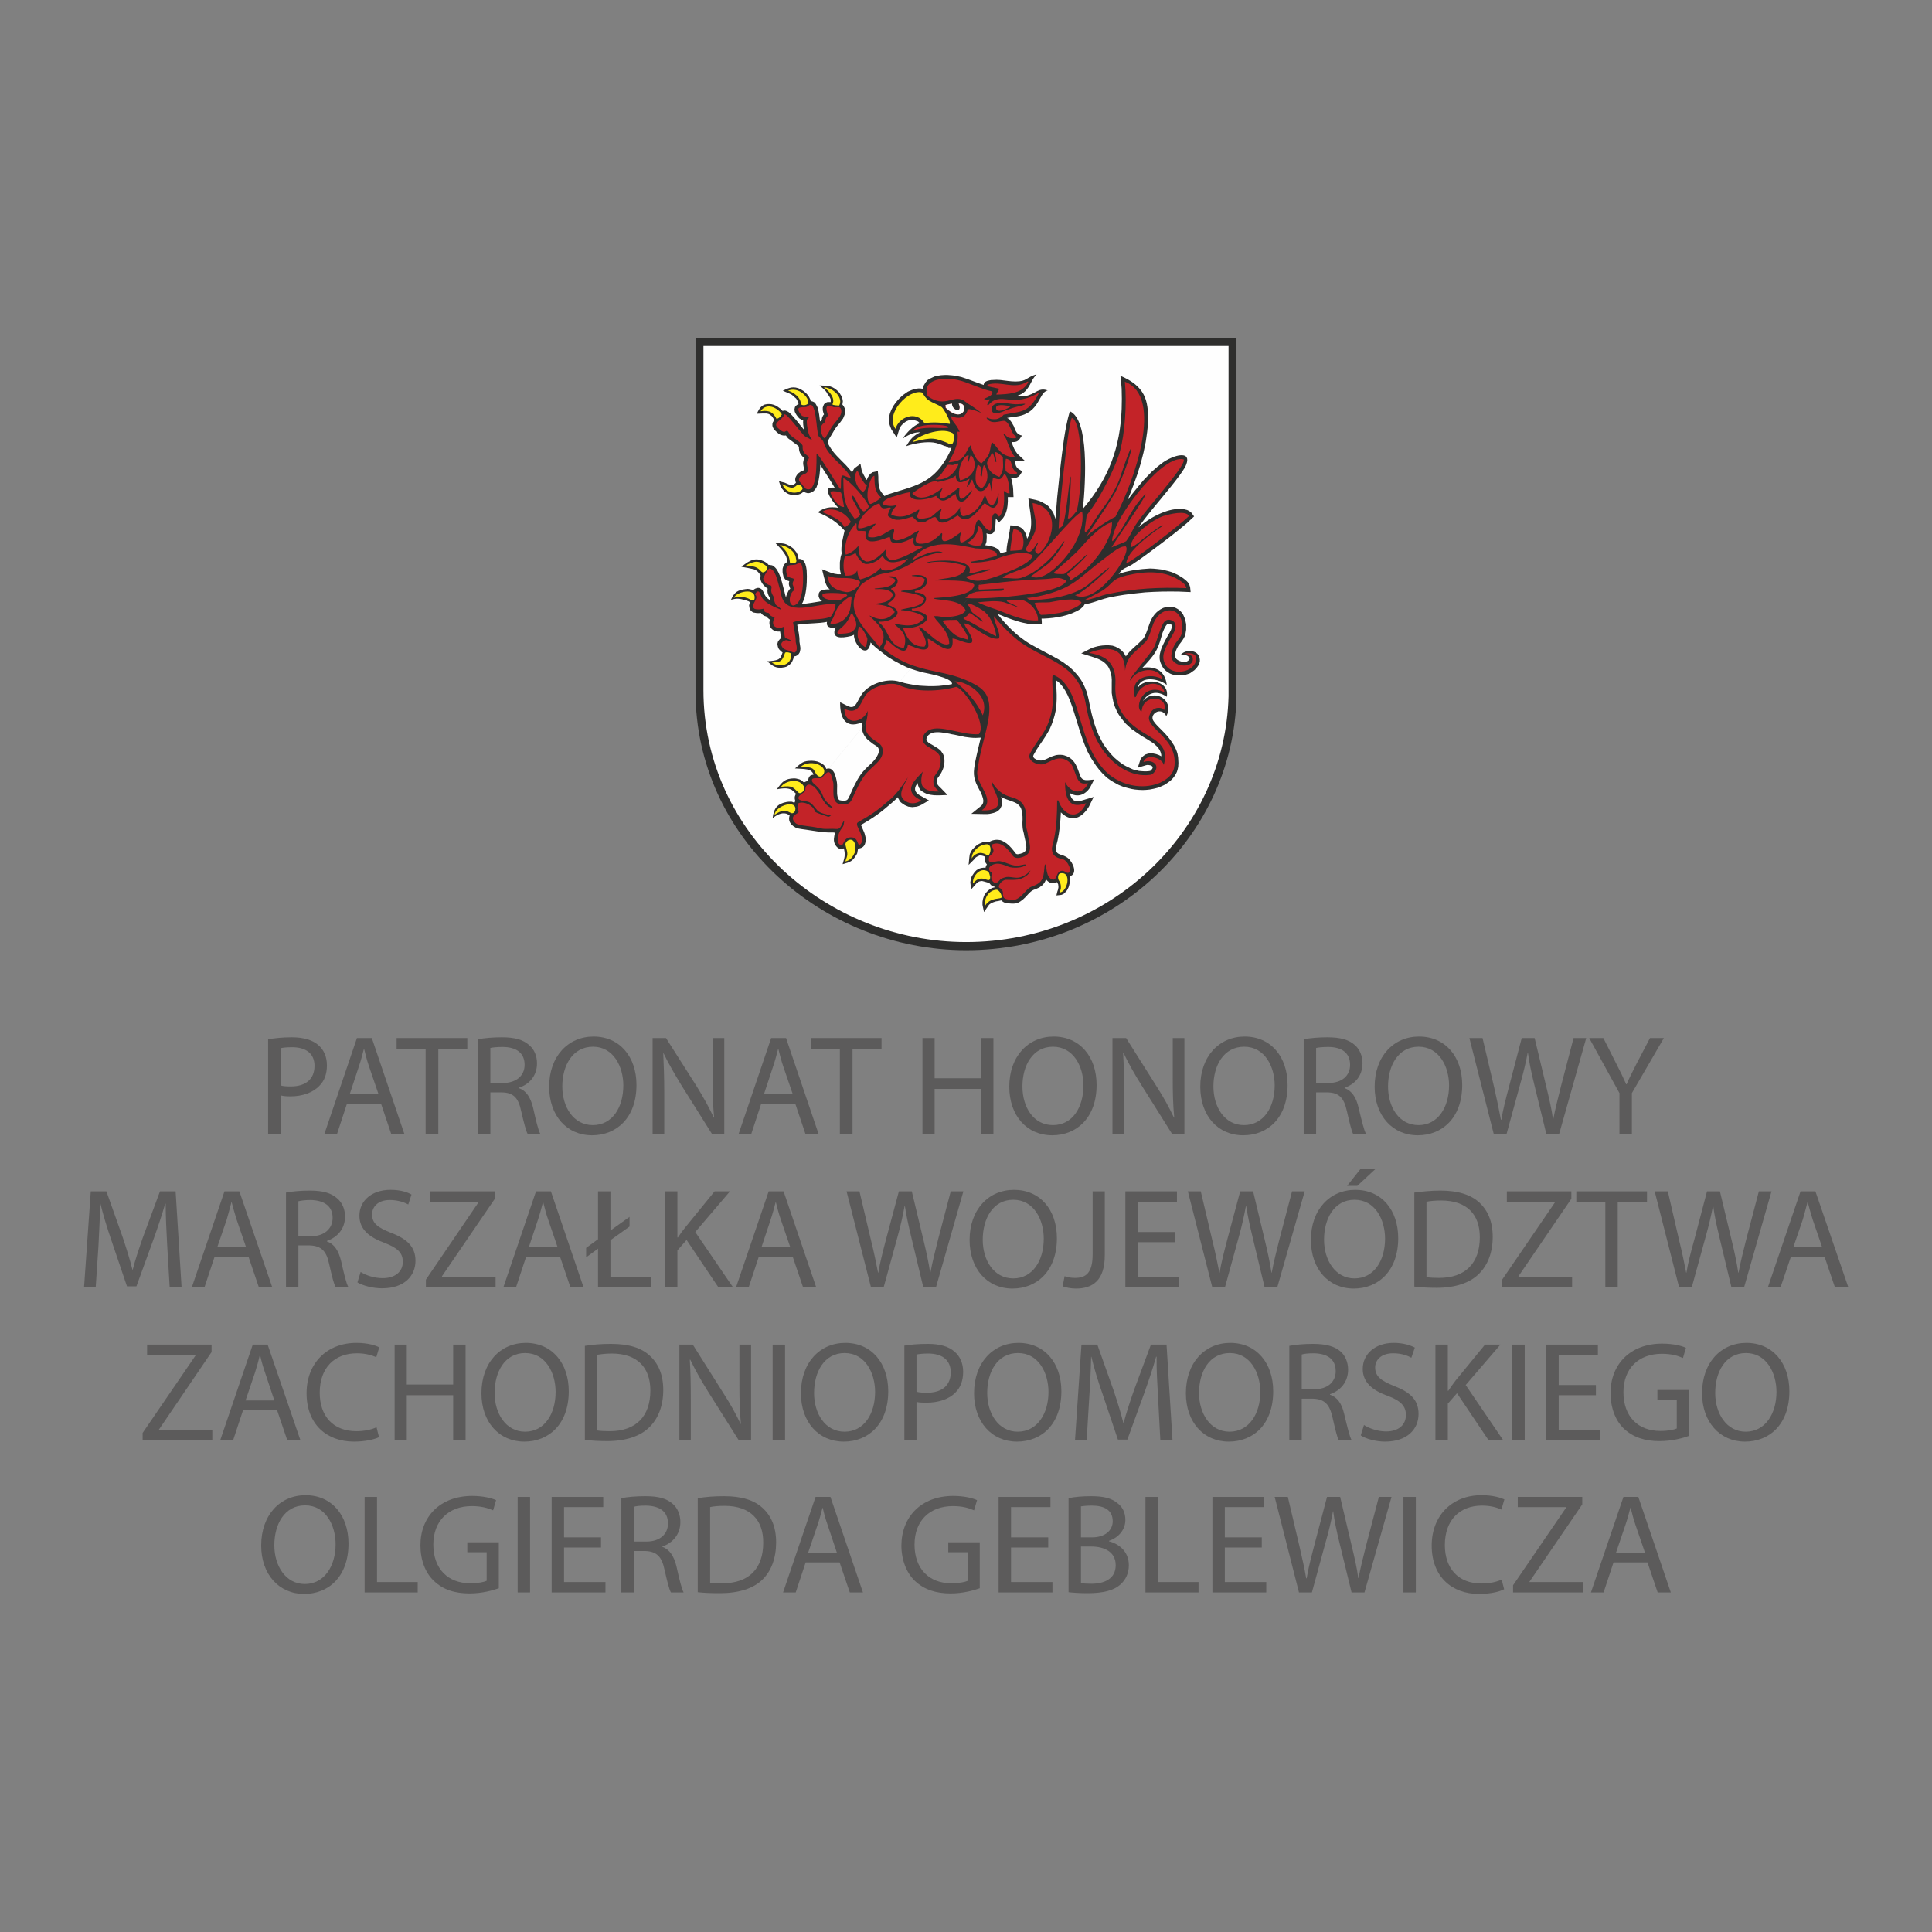 <?xml version="1.0" encoding="UTF-8"?>
<!DOCTYPE svg PUBLIC "-//W3C//DTD SVG 1.1//EN" "http://www.w3.org/Graphics/SVG/1.1/DTD/svg11.dtd">
<!-- Creator: CorelDRAW X8 -->
<svg xmlns="http://www.w3.org/2000/svg" xml:space="preserve" width="77.893mm" height="77.893mm" version="1.1" style="shape-rendering:geometricPrecision; text-rendering:geometricPrecision; image-rendering:optimizeQuality; fill-rule:evenodd; clip-rule:evenodd"
viewBox="0 0 7789 7789"
 xmlns:xlink="http://www.w3.org/1999/xlink">
 <rect x="0" y="0" width="7789" height="7789" fill="#808080" stroke="none"/>
 <defs>
  <style type="text/css">
   <![CDATA[
    .fil1 {fill:#FEFEFE}
    .fil0 {fill:#2E2E2D}
    .fil3 {fill:#FFEC1B}
    .fil2 {fill:#C32328}
    .fil4 {fill:#5C5B5B;fill-rule:nonzero}
   ]]>
  </style>
 </defs>
 <g id="Warstwa_x0020_1">
  <g id="_2157878266432">
   <g>
    <path class="fil0" d="M2804 1363l2181 0 0 1449c-14,564 -499,1019 -1090,1019 -578,0 -1091,-452 -1091,-1044l0 -1424z"/>
    <path class="fil1" d="M2836 1395l2117 0 0 1412c-14,548 -484,991 -1058,991 -563,0 -1059,-440 -1059,-1016 0,0 0,0 0,0 0,0 0,0 0,0l0 -1387z"/>
    <path class="fil0" d="M3280 3123c0,0 0,0 0,0l0 0zm674 -150l0 0c0,1 0,1 0,1 0,0 0,0 0,-1zm-674 150l0 0c0,0 0,0 0,0 0,0 0,0 0,0zm0 0l0 0c0,0 0,0 0,0 0,0 0,0 0,0zm-93 164l0 0c0,0 0,0 0,0 0,0 0,0 0,0l0 0zm-1 0l0 0 872 -1063c0,-3 0,-6 0,-9 3,-33 13,-65 15,-97 33,1 53,6 65,41 1,5 2,9 3,13 30,-51 10,-108 5,-163l32 7 11 3 11 5 9 5 9 5 8 6 6 7 6 8 6 8 4 8 3 9 3 8 1 6c2,-29 5,-59 7,-88 8,-78 16,-156 27,-233 6,-40 13,-77 24,-115 78,34 64,280 53,393 106,-124 150,-249 156,-402 1,-27 1,-55 0,-82 -1,-18 -3,-35 -5,-52 98,42 114,97 111,185l-1 20 -2 20 -3 21 -3 21 -9 43 -11 43 -13 42 -15 42c-8,22 -17,45 -26,66 5,-7 10,-14 15,-21 10,-12 20,-25 30,-37l21 -25c11,-11 22,-23 33,-34l23 -20 22 -17 11 -7 11 -6c41,-21 97,-30 67,32 -7,11 -14,22 -22,33 -45,61 -96,117 -142,177 -8,11 -17,22 -24,33 6,-5 11,-9 17,-14 43,-33 121,-74 179,-56l8 4c4,2 7,5 10,8l10 14c-10,9 -19,18 -29,27 -47,40 -96,77 -146,114 -24,18 -49,36 -75,53 -26,15 -36,13 -54,38 2,-1 5,-2 8,-3 19,-6 38,-10 57,-13 21,-3 40,-5 61,-6 10,0 20,1 30,2 10,1 20,2 30,5 10,2 19,5 29,8 7,3 15,7 22,10 11,6 23,13 33,22 7,6 12,11 15,19 1,3 2,6 3,9l2 20c-16,-1 -32,-1 -47,-2 -46,-1 -91,0 -136,3 -29,3 -58,6 -86,10 -21,3 -41,7 -61,11 -26,6 -50,16 -76,23 -7,1 -14,3 -21,4l0 0 -5 8c-4,4 -8,7 -12,11 -43,28 -100,37 -150,39l-7 0c1,7 1,14 1,21 -12,1 -23,2 -34,2 -7,-1 -13,-1 -20,-2 -16,-3 -30,-6 -46,-11 -15,-5 -31,-10 -46,-16 -11,-5 -22,-9 -33,-13 6,7 12,15 18,22 24,28 51,55 81,77 12,9 25,18 38,25 36,21 74,39 109,59l19 12c9,6 18,13 27,20l16 15 15 17 7 9 7 10 6 10 6 12 5 11 5 13 4 13c3,12 6,24 8,36 5,26 11,51 18,76 6,18 12,35 19,51 6,12 12,24 18,35 8,12 17,24 26,35 6,7 12,14 19,21 10,9 20,17 31,25 6,4 11,7 17,10 9,5 19,9 28,13 8,2 16,4 24,6l12 1c11,1 22,1 33,-1 1,0 2,-2 3,-3 4,-3 8,-8 7,-13 -4,-7 -14,-8 -22,-8l-5 1 -33 10 10 -31 2 -5 3 -4 7 -7 8 -6c4,-1 8,-3 12,-4l9 -1c16,0 30,4 44,12 0,-10 -3,-18 -8,-27 -2,-4 -5,-7 -8,-11 -5,-5 -10,-9 -15,-14 -16,-11 -33,-21 -50,-31 -13,-9 -26,-18 -39,-27 -8,-7 -15,-14 -23,-21 -6,-7 -12,-14 -18,-22 -4,-5 -8,-11 -12,-17 -5,-9 -10,-19 -14,-29 -2,-6 -4,-12 -6,-18 -3,-13 -5,-25 -7,-38 0,-8 0,-16 0,-25 0,-6 0,-11 0,-17 1,-16 -1,-31 -6,-46 -3,-8 -6,-15 -11,-22 -4,-5 -9,-10 -14,-14 -5,-4 -10,-7 -16,-10 -19,-10 -47,-16 -76,-26l43 -22c9,-3 17,-5 25,-7 8,-1 15,-3 23,-3l15 -1c7,1 13,1 20,2l12 4 12 6 10 7 9 9c4,6 8,11 11,17 9,-14 21,-25 34,-37 12,-10 23,-21 35,-33 6,-7 10,-17 14,-27 4,-10 7,-20 11,-31 10,-30 27,-54 56,-67 25,-9 47,-7 68,11l5 5 4 5 4 6 3 7 3 7 3 7 1 8 2 9c0,8 0,15 0,23 -1,7 -2,12 -3,18 -2,7 -4,12 -8,18 -6,11 -14,19 -21,29 -8,14 -20,39 -7,53 11,10 27,13 41,10 5,-2 12,-7 12,-13 -7,-15 -21,-13 -35,-15 20,-24 81,-21 76,29l-3 8 -3 7 -5 7 -5 6 -6 6 -10 7 -7 5c-12,5 -23,8 -35,9 -5,0 -9,0 -14,0 -8,0 -15,-2 -23,-4 -5,-2 -9,-3 -13,-6 -4,-2 -8,-5 -12,-8 -4,-3 -7,-7 -11,-11l-5 -9c-4,-7 -7,-14 -9,-23 -3,-18 1,-33 7,-50 9,-21 20,-41 32,-61l6 -12c2,-6 6,-17 0,-22 -3,-2 -10,-4 -13,-2 -9,4 -22,35 -25,49 -17,63 -30,77 -77,128 52,-7 91,11 98,70 -20,-21 -107,-46 -118,14 21,-46 131,-37 118,33 -44,-30 -78,-13 -97,18 46,-55 130,-4 95,60 -21,-42 -73,-6 -50,22 9,13 20,23 31,34 9,9 18,18 26,28 5,6 10,13 15,20l9 14 8 16 3 8 3 9c1,8 3,15 3,23 1,10 1,19 0,30 -1,7 -3,13 -5,20 -2,4 -3,7 -5,10 -6,11 -13,19 -22,27 -8,6 -16,12 -25,17 -9,4 -17,8 -26,11 -11,3 -21,5 -32,7 -9,1 -19,2 -28,2 -11,0 -21,-1 -31,-2 -9,-1 -17,-3 -25,-5 -8,-2 -16,-4 -25,-7l-17 -7c-15,-8 -30,-16 -44,-27l-7 -6c-20,-18 -37,-39 -51,-62 -9,-13 -16,-26 -23,-40 -7,-16 -14,-33 -20,-50 -9,-26 -17,-52 -25,-78 -10,-33 -20,-67 -35,-99 -11,-22 -25,-45 -46,-59 0,7 0,13 0,20 2,25 3,50 1,76 -1,9 -2,17 -3,26 -5,26 -13,50 -24,74l-5 9c-14,26 -32,49 -48,74 -4,7 -8,14 -12,21 -2,6 -3,7 1,12 2,3 5,4 8,6l7 3c8,2 14,3 21,1 9,-2 17,-6 25,-10 9,-5 19,-8 29,-11 6,-1 12,-1 18,-1 5,0 10,1 14,2 32,9 45,29 56,58 4,11 7,21 12,31 11,18 35,9 53,9l-17 33c-19,28 -50,41 -81,21 2,11 6,23 17,30 12,6 27,2 39,-2l40 -12 -19 39c-27,44 -67,66 -110,26l-3 -3c-2,37 -5,75 -13,112 -2,10 -6,21 -7,31 -1,8 0,15 5,20 7,7 18,8 27,12 7,3 11,5 17,10 21,18 40,64 6,73l0 3 2 8 0 9c-1,5 -2,9 -3,13 -1,5 -2,9 -4,13l-4 8c-2,4 -5,7 -8,10l-3 3 -3 3 -4 2 -4 2 -4 1 -18 2c2,-8 3,-15 6,-22 0,-1 1,-3 1,-5 2,-6 1,-12 0,-18 -2,-3 -3,-6 -5,-9l-1 1c-15,8 -32,3 -43,-12 -3,10 -8,17 -15,24 -4,3 -8,6 -12,9 -8,4 -16,7 -24,10 -9,4 -15,11 -21,17 -12,14 -25,27 -42,35 -6,2 -11,3 -17,3 -12,0 -24,-1 -36,-4l-6 -3c-3,-2 -5,-4 -7,-6l-1 0c-7,2 -14,3 -21,4l-9 3 -5 2 -5 2 -4 3 -4 3 -3 4 -18 26 -6 -29 0 -6 0 -6 1 -6 1 -6 2 -6 2 -6 3 -6 4 -5 4 -5 5 -5 5 -4 6 -4 6 -3 7 -2 5 -1 0 -2 -2 0 -8 -2 -7 -5 -5 -6 -3 -4 -5 0c-5,-1 -9,-3 -14,-4l-8 -2 -5 0 -4 1 -4 1 -5 3 -5 4 -22 25 -3 -29 1 -7 1 -6 2 -7 3 -6 4 -6 4 -6 5 -6 5 -5 7 -4 6 -3 8 -2 8 -1 7 1 1 -4c1,-4 3,-7 5,-10l-1 -1 -4 -5 -2 -6 -1 -6 0 -5 1 -6 0 -1c0,-1 -1,-1 -1,-1 -5,-3 -12,-5 -18,-5l-4 0c-5,2 -10,4 -14,7 -3,2 -5,5 -7,8l-23 23 3 -31 1 -7 1 -6 3 -6 3 -6 4 -6 5 -5 5 -5 5 -5 6 -4 6 -4 7 -3 7 -3 7 -1 8 -1 9 0 2 2 2 -2 5 -3 8 -3c8,-2 15,-3 23,-2l8 1c10,3 17,8 26,14 14,11 25,25 36,40 2,2 5,3 8,3 8,-1 15,-3 22,-6 6,-4 10,-7 12,-14 2,-10 0,-19 -2,-29 -2,-9 -4,-18 -6,-27 -1,-10 -5,-19 -6,-29 -1,-8 -1,-15 -1,-23 1,-16 1,-32 -3,-48 -2,-10 -6,-17 -14,-24 -4,-4 -9,-7 -14,-9 -9,-4 -18,-7 -27,-10 -10,-3 -19,-7 -28,-12 2,6 3,11 4,17l0 6 -1 6 -1 7 -3 6 -3 6 -5 5 -6 5 -6 3 -8 3 -8 2 -9 2 -10 1 -10 0 -54 -1 37 -30c4,-3 6,-5 8,-9 2,-3 3,-6 3,-9 1,-5 0,-9 -1,-14 -4,-17 -13,-32 -21,-47 -20,-39 -18,-60 -10,-102 7,-35 14,-61 22,-96l-21 1c-15,0 -29,-2 -43,-4 -14,-3 -28,-6 -42,-9 -7,-1 -13,-2 -20,-4 -22,-4 -46,-9 -68,-4l-7 3c-10,5 -19,14 -18,26 3,8 11,13 18,17 7,4 14,8 20,12 6,3 11,7 16,11l5 5 4 6 4 6 4 10c4,20 1,41 -8,59 -4,9 -9,16 -14,23 -2,2 -5,6 -5,9 -1,7 -2,14 1,22 4,6 9,10 14,15l26 27c-19,1 -37,2 -55,1 -9,-1 -16,-2 -24,-4 -5,-2 -9,-3 -14,-6 -4,-2 -8,-5 -13,-8l-4 -4 -3 -5 -3 -5c-2,-6 -4,-11 -4,-17 -6,7 -11,15 -11,24l1 6c1,4 3,6 6,10l4 4 6 4 7 4 32 18 -31 18 -9 4 -9 3 -9 1 -9 1 -8 -1 -8 -1 -7 -3 -7 -3 -6 -4 -6 -4 -5 -4 -4 -5 -3 -6 -3 -5 -1 -4c-6,6 -12,12 -19,18 -22,19 -44,38 -68,55 -20,14 -41,27 -62,39 2,5 5,10 7,16 4,9 8,17 10,27 1,4 2,8 2,12 1,22 -7,39 -30,40l-1 0 0 2 -1 6 -1 5 -1 6 -2 4c-17,29 -25,31 -57,40 7,-25 12,-34 6,-60l-1 -4c-17,10 -31,-6 -37,-19l-2 -6 -1 -7 0 -6c1,-9 2,-17 5,-25 -5,-1 -10,-1 -15,-1 -36,1 -67,-6 -102,-11 -13,-2 -27,-3 -40,-7 -3,-2 -6,-4 -10,-6 -16,-12 -22,-25 -17,-43l1 -3c-4,-1 -8,-3 -12,-5l-3 -1c-20,-5 -39,7 -54,18 5,-41 20,-58 57,-65l9 -1 10 0 4 1 4 2 5 2 -1 -1 0 -1 4 -6 -1 -1c-3,-10 -3,-15 1,-24l3 -3 -4 -4c-4,-4 -8,-8 -12,-11 -2,-2 -4,-3 -7,-4 -15,-6 -36,-4 -55,0 22,-31 32,-43 70,-44 5,0 9,1 13,2l8 2 8 4 4 3 3 3 4 3 0 0 2 -2 5 -2 5 -2 4 -1c0,-4 1,-8 2,-11l3 -6 5 -5 6 -2c2,0 4,-1 6,-1 -9,-25 -33,-22 -75,-25 28,-24 33,-31 69,-31l11 1 10 2 10 4 8 4 8 6 3 3 3 4 2 4 2 4 0 1c16,-6 26,3 33,17 5,12 8,24 10,37 3,19 -2,40 3,59 1,6 3,10 8,13 3,1 7,1 11,2 8,0 16,1 22,-6 3,-5 5,-10 8,-15 13,-30 26,-59 45,-86 11,-14 23,-27 37,-39 16,-14 45,-47 32,-68 -5,-6 -12,-10 -19,-14 -8,-6 -15,-12 -23,-18 -4,-4 -7,-8 -11,-13 -3,-4 -5,-8 -7,-13 -2,-4 -3,-8 -4,-13 -1,-4 -1,-9 -1,-13 0,-6 0,-12 1,-18 -74,31 -90,-28 -89,-81l32 16c7,3 13,5 21,2 8,-4 13,-13 17,-20 5,-10 10,-19 16,-28 25,-40 87,-62 133,-57 19,2 37,10 56,13 14,3 28,5 43,7l15 1c29,2 58,2 87,-2 11,-1 21,-3 31,-5 4,-27 -115,-46 -121,-48l-24 -7c-13,-4 -25,-8 -37,-13l-25 -12 -26 -14 -26 -16 -13 -10 -14 -11c-16,-12 -29,-22 -42,-37 -10,65 -60,20 -67,-24l0 -7 -4 2 -8 3c-41,10 -77,10 -65,-28 2,-3 4,-5 6,-7l-3 1 -9 1c-21,0 -29,-8 -26,-24 -35,7 -71,5 -107,10 -4,0 -9,1 -13,2 4,21 10,46 9,67l4 27c0,5 -1,8 -2,13l-1 4 -3 5 -3 4 -4 3 -6 3 -6 1 -2 0 0 1 -2 10 -4 9 -4 7 -6 6 -7 5 -7 4 -7 2c-34,7 -47,-4 -70,-24 15,-1 42,-3 49,-11 2,-1 3,-3 5,-5 3,-6 6,-13 8,-20l-2 -1 -4 -3 -4 -4c-3,-3 -5,-5 -7,-9l-2 -6c-1,-3 -1,-7 -2,-11l1 -4 1 -4 2 -4c4,-5 7,-9 12,-12 -1,-2 -1,-5 -2,-7 -1,-7 -2,-13 -3,-19l-9 0 -7 -1 -6 -2 -6 -3 -5 -4 -5 -6 -3 -7 -2 -7 0 -8 2 -10 -3 -2 -6 -5 -6 -6 -7 -2 -7 -4 -5 -5 -2 -3c-9,1 -17,1 -26,-1l-6 -1 -8 -6 -5 -7 -2 -8 -1 -8 2 -6c1,-2 2,-4 2,-6l-6 -4c-4,-1 -8,-3 -12,-4 -25,-7 -35,-9 -59,-2 13,-30 26,-39 58,-43l9 -1c4,0 8,1 12,2l5 1 4 1 2 2 3 -4 5 -3c11,-5 18,-4 27,4l4 6c4,7 6,14 11,21 5,7 11,12 19,16 -1,-3 -2,-7 -3,-11 -7,-11 -11,-23 -8,-36 -40,-27 -28,-55 -28,-52 -7,-12 -14,-21 -28,-26 -16,-4 -32,-7 -50,-10 35,-28 60,-43 103,-15l3 3 2 3 1 1 1 0 14 2c9,5 15,11 20,19 9,14 14,31 19,47 4,14 7,28 11,42l2 9 2 7 2 6 0 0 1 -7 4 -10c3,-7 6,-14 12,-19 -1,-2 -2,-4 -2,-6 -4,-8 -5,-15 -2,-24 -5,-1 -8,-3 -13,-5l-4 -3 -3 -5 -3 -4 -2 -9c-1,-4 -2,-7 -2,-11 0,-5 0,-9 0,-13l2 -7 2 -6 4 -6 5 -5 5 -3 2 0c-1,-3 -1,-6 -2,-8 -1,-6 -2,-10 -4,-15 -2,-4 -4,-8 -7,-12 -8,-13 -19,-24 -35,-41 29,0 38,-1 61,14l6 4 5 4 4 5 4 5 4 5 3 6 3 6 1 6 1 5 1 4 3 -1 6 1 5 2 4 3 5 7c3,5 5,10 6,16l1 4c1,4 1,8 2,12 2,34 1,68 -6,101l-3 13c-2,6 -5,11 -7,17l-4 6c26,-2 52,-7 78,-11 1,0 3,-1 4,-1l-6 -4 -5 -7 -3 -9 1 -11 3 -6 5 -4c3,-2 6,-3 10,-4 9,-2 17,-2 26,-2l-6 -6 -5 -7 -3 -6 -5 -12c-1,-6 -2,-12 -4,-18l-8 -32 36 14c9,3 18,5 27,6 5,0 9,0 13,0 0,-2 -1,-4 -1,-6 -2,-5 -2,-11 -3,-17 0,-8 0,-17 0,-25 1,-7 2,-14 3,-21l4 -14c0,-1 0,-2 0,-2 -4,-28 6,-64 12,-91 -32,-36 -62,-54 -108,-74 26,-19 48,-23 83,-18 -13,-12 -51,-59 -42,-77l7 -3c7,-1 13,-2 20,-1 -19,-31 -38,-62 -58,-92 -1,26 -3,53 -11,78l-4 12 -3 5 -4 5 -4 5 -6 4 -6 3 -7 2 -7 0 -7 -2 -9 -4 -5 5 -7 4 -6 2 -7 2 -7 1 -7 0 -6 0 -7 -2 -7 -2 -6 -3 -6 -4 -6 -4 -5 -6 -5 -6 -4 -6 -8 -24c13,6 20,4 33,11 7,3 15,7 22,6l4 -2c4,-2 7,-5 10,-8l-1 -2 -1 -4 -1 -5 0 -4 2 -8c2,-4 4,-7 6,-10 3,-3 5,-6 9,-8 3,-3 6,-4 10,-6 3,-1 6,-2 9,-5 0,0 0,-4 0,-4 -2,-7 -3,-12 -4,-19l0 -6 1 -7 2 -7 3 -4c-3,-2 -6,-5 -9,-7l-4 -5 -4 -5 -3 -7 -2 -7 -1 -8 0 -7c-2,-2 -4,-4 -5,-5l-39 -29 -3 -4 -3 -4 -3 -4 -1 1 -7 0 -6 -1 -7 -2 -7 -4 -6 -5 -13 -12 -4 -7 -3 -8 0 -8 2 -7 4 -6 2 -3c-3,-5 -7,-10 -10,-15l-5 -4c-3,-2 -5,-4 -8,-5l-8 -2 -5 0 -5 0 -7 0 -23 1c8,-15 11,-24 24,-33l4 -2 4 -2 5 -1 8 -1 8 0c5,0 8,1 12,2 4,1 8,3 11,4 4,2 7,4 10,6 6,4 11,8 16,13 1,1 1,2 2,3l2 -1 8 -1 6 2 8 4c10,8 18,18 26,27 4,4 7,9 11,13 8,10 16,21 25,31 -2,-13 -4,-25 -3,-38 -6,-1 -10,-4 -15,-7l-4 -4 -7 -9 -5 -8 -3 -7 -1 -9 2 -9 6 -7 6 -4 2 0 0 -5 -1 -4 -2 -3 -2 -4 -4 -7 -7 -6c-3,-3 -7,-6 -10,-9 -12,-7 -25,-11 -37,-17 28,-13 43,-19 72,-6 4,3 7,5 11,7 3,3 6,5 10,8 2,3 5,6 8,9 3,4 5,7 7,12l3 6c1,2 1,4 1,6l2 0 7 2 6 3 4 4 3 5c3,5 5,9 7,14 5,18 7,36 9,54l3 -2 4 -4c0,-2 1,-5 1,-8l2 -5 3 -6 3 -3c-2,-5 -4,-11 -5,-17l0 -5 0 -6 2 -6 3 -7 6 -6 8 -3 8 0 5 0 0 -3 0 -4 0 -4 -2 -5 -2 -4 -3 -5 -6 -8c-7,-15 -19,-22 -32,-34 35,1 53,0 80,29l4 7 4 6 3 7 2 8 1 7 -1 8 -1 5 1 1 5 7 4 8 1 7 0 8 -1 7 -2 6 -5 12c-4,5 -7,10 -11,15 -9,11 -18,21 -25,33 -7,12 -14,24 -21,35 -8,14 -6,14 1,27 17,31 42,52 67,78 9,10 18,19 25,30 1,-1 1,-3 2,-4 2,-4 4,-7 6,-11l3 -3 23 -17 5 27c5,13 12,25 19,37 1,1 1,1 1,1 3,-7 6,-13 10,-19l6 -7 4 -2 4 -3 21 -5 2 23c0,15 0,31 4,45 4,15 13,23 21,33 4,-3 9,-5 14,-7 102,-33 173,-41 233,-141 9,-15 17,-30 23,-46 -2,0 -4,0 -6,0 -2,0 -4,0 -6,0 -3,-2 -6,-4 -9,-6 -2,-1 -5,-2 -7,-2 -15,-6 -29,-12 -45,-14 -24,-3 -68,0 -110,15 17,-28 28,-42 57,-56 -19,-1 -38,4 -71,25 15,-22 43,-53 70,-62 1,0 -4,-2 -2,-2 0,0 -1,0 -1,0l-5 -5 -18 -6 -6 0c-11,0 -19,3 -27,8 -4,3 -6,5 -9,7 -5,5 -9,9 -12,15l-3 6 -11 35 -22 -34 -3 -8 -3 -8 -2 -8 -1 -8 0 -8 1 -8 1 -8 2 -8 6 -15 8 -15 10 -14c5,-6 10,-12 16,-18l12 -11c7,-5 13,-9 20,-14l14 -6 14 -5 7 -1 8 -1 7 0 7 1 4 1 0 -6 2 -6 3 -5 3 -5 3 -5 8 -9 10 -6c6,-3 11,-5 17,-8 6,-1 11,-3 18,-4 6,-1 12,-2 19,-2 11,-1 22,0 33,1 13,1 26,4 39,7 30,9 59,22 90,32l0 -2 0 -2c0,0 0,0 0,0 0,0 1,-1 1,-1l2 -4 4 -4 6 -3c6,-2 12,-3 18,-4l5 0c10,-1 20,-1 31,0 20,2 40,6 61,6 47,0 41,-16 85,-29 -5,6 -14,16 -20,29 -17,34 -29,49 -62,59 0,0 -1,0 -1,0 0,0 1,0 1,0 11,-1 22,2 36,0 46,-9 52,-36 91,-23 -38,8 -30,90 -124,105 -13,2 -26,3 -40,6l4 2 6 4 4 6 4 5c3,5 6,11 9,16 7,19 12,34 33,38 -13,20 -17,28 -42,26 3,9 7,19 11,28 4,7 8,14 13,20l30 28 -42 -1c4,13 4,24 15,33l16 10c-12,24 -19,28 -44,27l-1 0 4 12c3,16 5,31 5,46l1 19 -23 0c1,23 -1,48 -10,69 -4,7 -7,13 -12,19l-14 14 -12 -16c-4,23 5,75 -36,61l-2 -1c1,5 1,10 1,15 0,7 -1,13 -1,19l-2 6 -2 6 -1 2c18,2 58,8 61,33 8,-3 16,-5 25,-7l-872 1063z"/>
    <path class="fil2" d="M3812 1644c0,-4 0,-8 -1,-11 9,-3 18,-4 26,-6 0,28 46,42 28,0 45,-5 22,88 -53,17z"/>
    <path class="fil3" d="M3408 3473c9,-28 12,-25 1,-65 -3,-10 7,-20 15,-22 28,-7 29,44 19,57 -7,15 -17,26 -35,30z"/>
    <path class="fil2" d="M4017 1591c0,-6 14,-23 10,-24 -2,-1 -25,-5 -42,-9 -5,-1 -6,-6 -1,-8 52,-14 98,17 146,-5 3,-1 22,-15 13,0 -25,43 -79,44 -126,46z"/>
    <path class="fil3" d="M3221 3197c-25,-22 -22,-31 -72,-25 14,-23 76,-40 94,3 0,16 -14,25 -22,22z"/>
    <path class="fil3" d="M3123 3285c1,-37 97,-67 82,-14 -19,26 -26,-27 -82,14z"/>
    <path class="fil3" d="M3295 3126c-19,-20 -2,-35 -68,-34 44,-37 123,1 87,36 -7,5 -14,3 -19,-2z"/>
    <path class="fil3" d="M3154 1952c30,14 41,22 60,3 11,-4 28,11 19,20 -24,21 -66,12 -79,-23z"/>
    <path class="fil3" d="M3383 1635c-4,0 -27,-1 -27,-5 16,-30 -28,-65 -35,-69 46,5 79,47 62,74z"/>
    <path class="fil3" d="M3229 1629c-1,-29 -32,-48 -52,-54 44,-18 87,30 81,50 -2,9 -25,12 -29,4z"/>
    <path class="fil3" d="M3131 1689c-12,-21 -22,-37 -65,-31 29,-42 78,-5 86,13 -8,12 -10,14 -21,18z"/>
    <path class="fil2" d="M3316 2396c2,-9 95,-6 98,2 1,1 2,2 1,4 -1,1 -23,14 -25,15 -13,7 -80,4 -74,-21z"/>
    <path class="fil2" d="M3485 2607c-15,-10 -38,-33 -22,-80 9,-6 33,40 34,49 0,0 -3,40 -12,31z"/>
    <path class="fil2" d="M3382 2555c-12,-2 -4,-11 5,-20 17,-14 30,-28 39,-49 5,-11 6,-21 15,-3 11,22 21,45 -7,64 -11,7 -39,8 -52,8z"/>
    <path class="fil2" d="M3351 2516c-9,0 6,-22 8,-25 9,-20 12,-36 27,-53 4,-5 44,-42 47,-32 1,3 -3,37 -4,42 -6,40 -37,68 -78,68z"/>
    <path class="fil2" d="M3410 2387c-75,-14 -68,-49 -74,-66 46,19 79,-1 126,20 20,7 -21,50 -52,46z"/>
    <path class="fil2" d="M3468 2336c-11,-13 -10,-26 -12,-36 -4,5 -7,22 -46,21 -8,-7 -14,-47 -4,-77 34,-4 44,-17 44,-15 -1,5 20,42 41,45 22,0 46,-10 67,-33 20,34 46,31 103,11 -37,47 -108,60 -110,37 -18,21 -50,39 -83,47z"/>
    <path class="fil2" d="M3404 2124c-17,-28 -36,-37 -89,-60 27,-22 87,-9 115,39 1,4 -25,28 -26,21z"/>
    <path class="fil2" d="M3348 1983c0,-5 40,-2 43,4 4,9 12,57 12,57 -24,2 -54,-44 -55,-61z"/>
    <path class="fil2" d="M3508 2032c-25,-23 -1,-112 17,-114 2,25 -3,62 26,86 4,3 -33,28 -43,28z"/>
    <path class="fil2" d="M3479 1983c-30,-17 -42,-71 -21,-86 1,8 24,55 37,60 -3,11 -8,22 -16,26z"/>
    <path class="fil2" d="M3446 2092c-45,-59 -45,-86 -46,-164 24,7 95,87 103,115 -9,12 -17,21 -23,18 -18,-10 -35,-69 -45,-62 -6,8 22,43 33,75 -3,7 -10,13 -22,18z"/>
    <path class="fil2" d="M3320 1764c-13,-20 -18,-44 2,-59 8,-5 4,-11 8,-19 2,-4 6,-7 8,-11 2,-2 -21,-45 11,-39 6,2 9,6 15,6 12,0 23,-5 27,9 7,26 -25,49 -40,74 -7,13 -15,26 -23,39 -2,3 -6,3 -8,0z"/>
    <path class="fil2" d="M4054 1896c-1,-15 -1,-30 1,-46 3,-1 10,2 14,4 13,6 3,35 32,52 -3,11 -39,8 -47,-10z"/>
    <path class="fil2" d="M3988 1893c-18,-34 -4,-33 8,-61 9,-20 16,29 16,30 1,0 5,0 5,0 -3,-31 -7,-31 -6,-40 14,2 23,14 32,20 0,36 7,51 -14,81 -12,-6 -28,-10 -41,-30z"/>
    <path class="fil2" d="M3871 1937c-18,-43 18,-107 34,-101 2,3 -7,20 -3,28 2,5 10,-26 11,-29 13,2 45,78 -42,102z"/>
    <path class="fil2" d="M3771 1933c25,-19 32,-33 46,-55 4,-7 16,-3 24,-3 12,-2 30,-16 20,5 -23,42 -53,56 -90,53z"/>
    <path class="fil2" d="M3933 1930c0,-25 2,-34 9,-57 30,15 1,43 15,49 0,-1 1,-3 2,-5 1,-3 3,-67 16,-29 6,16 15,54 -17,81 -20,-10 -24,-20 -25,-39z"/>
    <path class="fil2" d="M3952 2199c-5,0 -32,6 -53,-12 17,-5 31,-23 39,-39 5,-11 3,-17 7,-28 0,0 14,12 14,13 3,8 10,57 -7,66z"/>
    <path class="fil2" d="M3492 2264c-28,-12 -31,-36 -31,-62 0,-6 -13,23 -51,34 -9,-28 5,-81 26,-107 30,-46 9,4 23,11 52,1 25,0 31,28 12,36 95,-6 97,-3 3,5 2,11 5,17 14,18 62,1 80,-10 27,-20 -7,28 27,30 2,1 26,1 19,5 -27,12 -80,47 -125,52 -14,-7 -24,-15 -21,-44 3,-7 -39,51 -80,49z"/>
    <path class="fil2" d="M3706 2192c-49,-12 48,-90 -41,-30 -31,15 -50,19 -58,15 -23,-14 27,-67 -33,-31 -9,6 -16,10 -26,14 -22,7 -27,8 -47,5 -2,-9 -2,-17 9,-31 57,-53 -23,4 -50,-5 -8,-34 57,-97 86,-99 7,36 39,9 45,18 -17,33 -13,32 1,40 20,12 39,10 86,-5 27,24 16,22 53,20 19,-10 36,-24 43,-16 13,25 27,31 87,-9 16,15 25,17 38,15 24,-9 43,-31 67,-61 8,-15 43,52 59,-15 3,-64 1,0 -23,20 -13,-2 -19,-6 -31,-43 0,-4 -20,80 -88,87 -5,0 -15,-11 -12,-38 -4,11 -28,53 -82,51 -1,-10 -3,-16 2,-27 7,-18 13,-27 -37,17 -92,25 -41,-21 -49,-30 -35,22 -69,39 -112,21 4,-21 11,-24 22,-37 -2,-4 -10,4 -34,1 -38,-5 -23,-17 -2,-29 3,-2 6,-3 9,-4 43,-12 54,-18 82,-22 -14,45 72,31 104,15 28,41 52,6 79,-8 -2,3 16,74 63,-7 14,-26 -25,28 -41,27 -8,-5 -10,-14 -7,-44 1,-10 -44,41 -75,43 -8,-16 -1,-22 8,-44 0,0 -81,72 -123,23 16,-12 83,-61 103,-46 43,-8 62,-17 72,-26 2,36 23,32 56,13 -7,25 -15,37 -9,32 12,-10 18,-33 20,-28 8,29 19,46 33,46 27,1 35,-43 38,-31 6,29 8,44 8,31 0,-29 2,-40 4,-54 22,7 32,14 46,-16 18,13 21,64 21,79 -10,0 -8,0 -23,-10 5,61 -5,90 -19,104 -18,-29 -31,-7 -29,22 -1,21 -3,34 -7,34 -36,-3 -46,-102 -67,12 -5,8 -33,36 -50,36 -6,-3 -7,-15 -1,-41 1,-4 -84,71 -76,15 5,-40 -19,35 -92,31z"/>
    <path class="fil2" d="M3680 1738c16,-34 130,-27 141,-18 2,1 2,4 0,5 -49,3 -96,-8 -141,13z"/>
    <path class="fil3" d="M3829 1791c-5,-3 -11,-6 -16,-8 -42,-15 -51,-23 -133,-1 16,-23 113,-63 160,-36 9,5 8,39 -3,45 -2,1 -5,0 -8,0z"/>
    <path class="fil2" d="M4016 1641c8,-14 44,-5 58,-3 -7,9 -63,34 -58,3zm-18 11l0 0c-2,-41 69,-24 85,-23 14,2 28,0 43,-1 17,-1 -2,6 -6,7 -14,4 -27,6 -41,11 -9,4 -20,6 -30,11 -12,5 -49,20 -51,-5zm-86 143l0 0c-25,37 -21,64 -88,69 13,-22 46,-76 35,-124 3,0 7,1 10,1 -14,-35 -37,-45 -33,-63 27,12 56,9 65,-25 1,-6 15,-5 56,12 -43,-33 -47,-31 -66,-46 -45,-35 -78,31 -151,-22 -25,-64 56,-80 121,-65 36,7 97,38 139,46 7,17 -26,26 -33,30 5,4 13,3 23,2 1,6 -8,10 -10,23 1,0 4,-1 6,-1 49,-57 95,17 204,-50 -43,85 -71,75 -144,90 -5,8 -22,18 -32,18 -13,0 -21,1 -32,-6 -2,0 -3,0 -5,1 19,31 57,9 74,12 25,11 23,54 48,64 -3,7 -9,6 -15,6 -27,-1 -20,-6 -38,-19 0,6 2,9 6,13 9,15 22,65 41,82 -63,0 -70,-44 -94,-60 0,0 -1,1 -1,1 -11,40 -1,46 -41,84 -11,-6 -26,-16 -45,-73z"/>
    <path class="fil3" d="M3112 2671c39,-2 41,-6 53,-39 3,-5 24,-1 25,5 1,52 -55,53 -78,34z"/>
    <path class="fil2" d="M3196 2441c-19,-9 -13,-43 0,-57 4,-3 8,-5 6,-11 -5,-16 -11,-18 -1,-35 5,-9 -23,-6 -28,-18 -2,-8 -4,-17 -3,-25 4,-28 29,-9 47,-24 6,-5 11,-2 13,3 3,4 4,11 5,14 6,33 7,153 -39,153z"/>
    <path class="fil3" d="M3185 2270c-3,-27 -8,-44 -41,-73 31,4 63,27 65,55 7,20 -7,18 -24,18z"/>
    <path class="fil2" d="M3386 1970c-2,-1 -92,-152 -94,-140 -1,20 6,165 -44,140 -5,-6 -17,-19 -24,-28 -8,-9 1,-24 15,-29 38,-13 2,-37 19,-60 15,-20 -25,-12 -22,-54 1,-13 -46,-37 -52,-48 -19,-36 -9,12 -47,-25 -26,-22 19,-33 24,-53 5,-19 71,79 86,87 47,25 18,14 11,-20 -2,-9 -9,-45 -3,-50 18,-14 -14,-4 -25,-17 -34,-44 16,-25 27,-35 35,-35 33,98 43,120 7,9 18,15 21,27 16,53 71,84 101,127 22,30 -15,4 -25,5 -12,2 -2,63 -11,53z"/>
    <path class="fil3" d="M3610 1729c-44,-63 56,-164 109,-146 7,13 14,23 25,31 17,11 35,16 52,27 8,5 39,61 33,68 -34,-6 -68,-8 -102,-3 -31,-51 -102,-27 -117,23z"/>
    <path class="fil3" d="M3030 2420c-19,-13 -48,-18 -71,-10 7,-23 90,-45 83,4 -1,7 -6,6 -12,6z"/>
    <path class="fil3" d="M3073 2307c-4,-2 -10,-10 -14,-13 -13,-10 -22,-11 -53,-14 43,-24 55,-16 77,-3 14,8 11,25 -4,30 -2,1 -4,0 -6,0z"/>
    <path class="fil2" d="M3203 2631c-2,1 -12,-4 -23,-8 -13,-3 -21,-6 -26,-14 -5,-7 -10,-20 13,-28 5,-2 26,7 25,4 -3,-6 -20,-10 -26,-13 -3,-2 -7,-39 -7,-45 -20,10 -57,3 -36,-37 1,-2 -20,-4 -24,-19 -19,-1 -20,-10 -20,-17 -14,3 -26,4 -36,1 -25,-15 22,-40 1,-59 5,-10 12,-15 17,-9 12,15 -1,36 85,70 8,-2 -17,-16 -19,-20 -3,-7 -8,-20 -9,-33 -17,-26 -3,-30 -9,-43 -32,-7 -33,-33 -32,-29 10,-23 23,-44 28,-40 21,9 26,34 43,98 15,106 146,39 219,45 7,4 -11,49 -20,52 -39,16 -114,6 -150,22 2,12 12,60 11,79 4,16 9,37 -5,43z"/>
    <path class="fil2" d="M3903 2579c-37,-12 -52,-5 -103,-75 1,-6 52,-4 56,-5 5,1 54,69 47,80z"/>
    <path class="fil2" d="M4138 2410c-3,3 84,-6 158,-42 45,-22 82,-58 121,-89 86,-68 103,-78 122,-76 25,29 -118,243 -206,196 27,5 255,-213 63,-50 -68,64 -211,71 -237,69 -17,2 -7,-1 -21,-8z"/>
    <path class="fil2" d="M4314 2338c0,-28 -29,-13 5,-37 7,-5 67,-62 65,-67 -2,-2 -81,77 -95,80 -5,1 -48,1 -40,-6 39,-36 83,-70 118,-111 8,-10 76,-85 116,-91 4,70 -80,180 -144,218 -8,5 -15,13 -25,14z"/>
    <path class="fil2" d="M4016 2565c-53,-24 -83,-50 -127,-68 -13,-5 5,-11 8,-13 10,-8 6,-18 21,-8 6,4 41,32 44,30 5,-4 -34,-30 -36,-32 -18,-14 -10,-19 -22,-33 -16,-25 65,20 71,31 21,18 41,70 41,93z"/>
    <path class="fil2" d="M4013 2456c-1,0 -79,-27 -68,-28 31,-3 73,-8 103,0 11,3 88,34 47,14 -38,-19 -64,-24 16,-24 31,0 74,38 74,83 -64,5 -140,-35 -172,-45z"/>
    <path class="fil2" d="M4196 2479c-4,-4 -28,-48 -24,-48 18,-4 40,-1 60,-3 24,-4 103,-23 128,0 -7,23 -82,42 -89,43 -26,4 -49,8 -75,8z"/>
    <path class="fil2" d="M4372 2420c0,-2 65,-33 77,-42 41,-29 34,-44 92,-58 78,-18 157,-23 225,27 4,3 8,6 11,11 3,4 5,8 6,13 -107,-4 -209,1 -313,23 -34,7 -64,22 -98,26z"/>
    <path class="fil2" d="M4045 2330c-19,-4 90,-40 98,-46 49,-33 186,-213 220,-221 7,50 -12,96 -32,133 -26,46 -113,155 -174,128 -2,-1 67,-49 71,-53 10,-8 61,-73 63,-89 1,-6 -42,55 -49,61 -41,42 -80,72 -123,86 -21,7 -44,1 -74,1z"/>
    <path class="fil2" d="M4541 2271c0,-46 96,-116 133,-142 4,-3 12,-6 13,-11 1,-6 -78,52 -92,66 -6,5 -29,23 -37,22 0,-51 96,-114 133,-126 24,-7 88,-24 103,0 -35,34 -211,172 -253,191z"/>
    <path class="fil2" d="M4173 2221c0,-10 14,-32 12,-33 -9,0 -27,60 -50,28 4,-15 36,-59 39,-79 7,-40 -7,-63 -11,-109 122,22 79,165 23,205 -3,2 -13,-10 -13,-12z"/>
    <path class="fil2" d="M4073 2221c-1,-3 10,-82 13,-87 37,-2 48,46 35,81 -3,5 -45,5 -48,6z"/>
    <path class="fil2" d="M4481 2207c3,-8 197,-288 119,-196 -35,40 -57,90 -86,134 -13,19 -25,36 -30,37 -1,-8 0,-16 11,-47 25,-76 195,-304 277,-283 14,24 -173,222 -200,275 -11,20 -20,40 -32,55 -22,11 -38,15 -59,25z"/>
    <path class="fil2" d="M4380 2163c2,-5 117,-169 123,-193 56,-111 91,-281 13,-46 -12,37 -40,85 -63,116 -36,48 -62,94 -72,102 -15,13 -4,-24 0,-65 60,-73 123,-212 135,-260 18,-68 28,-185 19,-278 158,59 39,400 -39,546 8,-8 -81,43 -116,78z"/>
    <path class="fil2" d="M4268 2130c1,-59 36,-412 53,-445 45,12 45,275 20,375 -17,19 -23,32 -36,30 7,-29 25,-313 -2,-74 -3,23 -8,65 -16,96 -3,10 -11,16 -19,18z"/>
    <path class="fil2" d="M3543 2510c0,-1 0,-3 -1,-4 51,5 122,-39 37,-68 0,-2 0,-3 0,-5 34,-18 40,-42 14,-57 0,-1 0,-3 0,-4 32,-9 41,-55 -11,-48 8,8 19,2 28,15 -12,32 -58,30 -85,34 1,0 2,1 3,2 24,-1 60,-1 72,21 -9,37 -56,34 -81,40 26,0 83,8 88,32 -44,54 -95,13 -102,14 24,26 87,70 41,128 -60,-79 -153,-154 -74,-253 25,-20 51,-36 85,-44 45,-5 106,-29 140,-58 34,-12 63,-25 104,-28 0,0 -2,0 -3,-1 -34,-13 -95,20 -123,34 68,-92 174,-66 259,-49 18,1 93,1 84,30 -35,10 -64,18 -101,23 -1,0 -2,1 -3,2 1,1 2,2 4,2 26,0 48,-1 89,-11 32,-13 115,-43 156,-18 0,23 -68,55 -86,61 -53,24 -102,39 -127,41 -19,2 -46,-4 -57,-16 15,-3 82,-22 96,-26 1,-1 0,-2 2,-4 -29,0 -57,16 -84,16 28,-63 -138,-54 -169,-44 0,1 1,2 1,4 2,-1 5,-2 8,-3 50,-10 121,3 147,15 -5,52 -92,45 -124,57 20,1 145,-5 158,18 -7,47 -126,50 -162,53 -1,0 -1,1 -2,2 27,9 111,2 129,48 -12,24 -73,31 -114,23 -5,0 -9,0 -13,0 0,16 61,55 61,111 -15,10 -39,-4 -62,-22 -23,-18 -45,-40 -56,-45 -3,0 -3,0 -6,2 13,15 41,59 24,77 -45,0 -65,-21 -87,-76 10,0 19,0 29,1 15,-3 31,-6 45,-14 59,-35 -2,-54 -38,-58 0,-2 0,-3 0,-6 55,0 90,-62 13,-66l-1 -5c64,-10 74,-78 -13,-63 1,0 2,1 2,2 16,2 39,1 51,13 -5,45 -61,41 -94,47 0,1 -1,2 -1,3 21,3 85,11 93,29 -3,32 -67,36 -94,44 1,1 1,1 2,2 23,1 88,12 92,33 -35,39 -81,29 -120,21 0,12 62,31 38,98 -64,-5 -59,-76 -101,-102z"/>
    <path class="fil2" d="M3892 2410c21,-17 13,-14 43,-24 37,-5 95,-2 107,-5 11,-10 2,-8 -1,-8 -8,0 -64,3 -93,4 -6,-1 -1,-16 -2,-19 22,-2 153,-20 257,-23 54,-2 62,-13 96,6 -18,59 -373,79 -407,69z"/>
    <path class="fil2" d="M3962 2884c-21,-50 -68,-103 -113,-137 38,-3 146,50 113,137z"/>
    <path class="fil2" d="M3404 3308c-12,10 -11,37 -33,34 -21,-2 -43,2 -60,-2 -52,-12 -90,-10 -103,-21 -10,-9 -17,-21 -6,-32 5,-4 12,-7 17,-12 3,-4 -11,-34 3,-38 17,-5 40,4 52,16 9,7 10,18 14,21 8,5 35,13 48,18 9,3 10,-4 15,-4 -21,-6 -42,-8 -55,-20 -12,-13 -22,-30 -36,-35 -14,-5 -43,-3 -41,-17 1,-12 29,-23 28,-29 -2,-14 6,-32 27,-20 11,5 26,24 35,42 23,47 41,48 48,47 -7,-7 -25,-22 -32,-33 -10,-17 -12,-30 -21,-41 -20,-24 -34,-26 -30,-40 3,-9 35,-1 40,-7 24,-27 33,-38 45,19 5,22 -11,81 27,88 24,4 40,0 49,-20 15,-33 33,-74 54,-100 29,-35 69,-55 70,-92 0,-29 -17,-34 -37,-48 -56,-41 -22,-67 -24,-116 -18,48 -93,62 -94,-9 54,29 66,-22 83,-51 24,-38 102,-60 137,-44 67,31 168,25 231,7 35,9 126,152 91,191 -70,4 -153,-39 -200,-17 -21,10 -35,35 -20,54 14,20 56,27 64,55 4,10 3,31 -4,48 -7,16 -20,27 -22,38 -6,33 11,41 22,53 -21,1 -46,-1 -61,-15 -16,-13 -11,-42 -5,-65 -5,7 -21,21 -33,37 -18,24 -27,53 27,79 -40,27 -76,0 -80,-18 -5,-25 20,-59 26,-75 -17,26 -44,66 -69,87 -52,45 -72,60 -132,94 -11,7 3,25 10,43 7,19 10,39 -2,47 -12,8 -4,-31 -38,-29 -31,1 -26,37 -40,31 -21,-9 -11,-47 4,-67 10,-12 8,-17 11,-32z"/>
    <path class="fil3" d="M3972 3651c-6,-24 10,-60 44,-64 9,-2 23,17 22,30 0,10 -45,-2 -66,34z"/>
    <path class="fil2" d="M4047 3619c-8,-10 4,-29 -17,-39 -11,-6 9,-33 26,-33 30,0 27,1 47,-1 18,-2 49,-20 51,-37 -4,7 -17,19 -38,27 -22,8 -45,-5 -64,1 -14,5 -16,4 -23,13 -4,5 -15,15 -24,6 -19,-18 1,-34 -10,-40 -11,-8 -11,-21 6,-29 14,-7 30,-8 64,7 9,4 27,5 37,4 17,-1 28,-5 36,-12 -12,-3 -20,4 -39,4 -28,0 -54,-21 -77,-18 -25,4 -41,11 -34,-19 7,-6 7,-6 13,-12 14,-18 -12,-32 0,-37 31,-13 57,11 82,46 10,14 30,8 37,6 50,-15 29,-56 24,-90 -2,-19 -8,-24 -7,-45 2,-41 0,-72 -26,-92 -18,-14 -40,-14 -64,-27 -18,-10 -36,-28 -47,-49 -9,26 84,119 -42,114 61,-44 -24,-102 -18,-156 9,-76 33,-145 43,-200 15,-80 0,-119 -40,-144 -131,-81 -243,-38 -380,-151 0,-12 10,-22 12,-37 11,8 80,82 85,20 36,14 76,33 83,6 0,-11 -2,-20 -3,-30 16,0 110,94 100,-1 23,2 56,24 77,17 15,-15 -32,-68 -29,-77 0,-2 13,3 14,2 32,17 90,67 125,58 10,-20 -20,-63 -20,-90 6,8 60,73 114,110 106,72 227,85 255,237 15,85 35,144 71,194 48,66 118,108 188,99 8,-1 10,-2 16,-8 29,-29 -3,-57 -41,-44 10,-36 76,-17 82,12 25,-90 -48,-102 -114,-152 -66,-50 -85,-110 -81,-175 3,-51 -14,-83 -39,-101 -22,-15 -46,-20 -68,-24 93,-35 144,-12 146,72 7,-60 35,-68 83,-117 13,-14 22,-49 29,-68 30,-83 122,-77 119,15 -1,49 -34,43 -44,104 -9,51 88,61 86,19 -1,-9 0,-16 -32,-22 64,-10 51,40 23,59 -31,22 -89,21 -106,-24 -11,-30 1,-54 34,-112 22,-37 9,-55 -11,-59 -25,-4 -32,17 -55,86 -6,19 -9,27 -21,42 -9,13 -22,28 -33,43 -12,16 -24,31 -33,42 -7,10 -13,16 -19,27 0,1 1,3 1,5 26,-51 113,-60 130,-6 -35,-18 -74,-16 -99,6 -14,12 -19,33 -13,67 1,0 2,-1 4,-1 18,-60 101,-74 116,-19 -86,-43 -122,61 -94,77 1,1 2,-1 2,-3 7,-70 110,-58 90,-2 -9,-14 -43,-14 -55,12 -2,5 -5,10 -6,18 -3,42 94,80 103,165 4,39 -5,66 -42,89 -37,24 -124,42 -209,-15 -34,-23 -66,-66 -88,-114 -35,-76 -50,-170 -81,-229 -26,-48 -48,-59 -66,-67 -2,-1 -3,-2 -4,-4 -9,25 9,98 -8,163 -19,74 -48,90 -84,156 -15,29 27,49 53,44 28,-7 65,-45 108,-6 15,14 21,52 33,70 13,19 25,13 40,13 -26,54 -75,34 -93,-5 -2,114 57,94 85,85 -34,76 -94,47 -112,-11 -2,0 -3,0 -5,0 0,49 -2,104 -12,153 -4,20 -10,34 -9,45 2,24 16,33 43,39 23,5 41,54 22,55 -9,1 -14,-11 -28,-8 -22,6 -16,39 -34,35 -14,-3 -20,-17 -23,-30 -3,-14 -4,-29 -8,-32 -3,8 -2,28 -7,49 -7,21 -17,31 -46,41 -16,6 -27,23 -42,37 -8,7 -20,17 -32,17 -17,-1 -32,-1 -39,-9z"/>
    <path class="fil3" d="M4272 3598c2,-7 4,-9 5,-17 1,-14 -2,-22 -9,-33 -4,-8 -3,-25 7,-27 48,-9 28,77 -3,77z"/>
    <path class="fil3" d="M3923 3562c-5,-25 27,-70 61,-48 4,3 7,17 8,21 0,37 -33,-21 -69,27z"/>
    <path class="fil3" d="M3918 3461c-3,-25 31,-60 65,-57 16,7 10,34 5,41 -6,12 -6,-2 -30,-6 -15,-3 -35,9 -40,22z"/>
    <path class="fil1" d="M3813 1644c0,-4 -1,-7 -1,-11 9,-3 17,-4 26,-6 -1,28 45,42 27,0 45,-5 22,88 -52,17z"/>
   </g>
   <path class="fil4" d="M1081 4571l50 0 0 -155c11,3 25,4 40,4 48,0 91,-15 117,-43 20,-20 30,-47 30,-82 0,-34 -12,-62 -34,-81 -22,-20 -58,-32 -108,-32 -40,0 -71,4 -95,8l0 381zm50 -345c8,-2 25,-4 46,-4 55,0 91,24 91,75 0,54 -36,83 -96,83 -17,0 -31,-1 -41,-4l0 -150z"/>
   <path id="1" class="fil4" d="M1536 4449l41 122 53 0 -131 -386 -60 0 -131 386 51 0 40 -122 137 0zm-126 -38l37 -112c8,-23 14,-47 20,-70l1 0c6,23 11,45 20,71l38 111 -116 0z"/>
   <polygon id="2" class="fil4" points="1716,4571 1767,4571 1767,4228 1884,4228 1884,4185 1599,4185 1599,4228 1716,4228 "/>
   <path id="3" class="fil4" d="M1927 4571l50 0 0 -167 47 0c45,1 66,21 77,75 11,48 20,81 26,92l51 0c-8,-15 -17,-52 -29,-106 -10,-40 -27,-68 -57,-78l0 -2c41,-13 73,-47 73,-98 0,-30 -11,-56 -31,-73 -24,-22 -58,-32 -111,-32 -35,0 -71,3 -96,8l0 381zm50 -346c8,-2 25,-4 49,-4 53,0 89,22 89,72 0,44 -34,73 -87,73l-51 0 0 -141z"/>
   <path id="4" class="fil4" d="M2393 4179c-103,0 -179,80 -179,202 0,117 71,196 173,196 98,0 179,-70 179,-203 0,-114 -68,-195 -173,-195zm-2 41c82,0 122,80 122,156 0,88 -44,160 -123,160 -78,0 -123,-73 -123,-156 0,-84 41,-160 124,-160z"/>
   <path id="5" class="fil4" d="M2678 4571l0 -165c0,-64 -2,-110 -4,-159l1 -1c20,42 46,86 72,129l123 196 50 0 0 -386 -47 0 0 162c0,60 1,106 6,158l-1 1c-19,-40 -41,-81 -69,-126l-124 -195 -54 0 0 386 47 0z"/>
   <path id="6" class="fil4" d="M3206 4449l41 122 53 0 -131 -386 -60 0 -131 386 51 0 40 -122 137 0zm-126 -38l37 -112c8,-23 14,-47 20,-70l1 0c6,23 11,45 20,71l38 111 -116 0z"/>
   <polygon id="7" class="fil4" points="3386,4571 3437,4571 3437,4228 3554,4228 3554,4185 3269,4185 3269,4228 3386,4228 "/>
   <polygon id="8" class="fil4" points="3719,4185 3719,4571 3768,4571 3768,4390 3955,4390 3955,4571 4005,4571 4005,4185 3955,4185 3955,4347 3768,4347 3768,4185 "/>
   <path id="9" class="fil4" d="M4248 4179c-103,0 -179,80 -179,202 0,117 71,196 173,196 98,0 179,-70 179,-203 0,-114 -68,-195 -173,-195zm-3 41c83,0 123,80 123,156 0,88 -44,160 -123,160 -79,0 -123,-73 -123,-156 0,-84 41,-160 123,-160z"/>
   <path id="10" class="fil4" d="M4532 4571l0 -165c0,-64 -1,-110 -4,-159l2 -1c20,42 45,86 72,129l123 196 50 0 0 -386 -47 0 0 162c0,60 1,106 6,158l-1 1c-19,-40 -41,-81 -70,-126l-123 -195 -55 0 0 386 47 0z"/>
   <path id="11" class="fil4" d="M5018 4179c-103,0 -179,80 -179,202 0,117 71,196 173,196 99,0 179,-70 179,-203 0,-114 -68,-195 -173,-195zm-2 41c83,0 123,80 123,156 0,88 -45,160 -124,160 -78,0 -123,-73 -123,-156 0,-84 41,-160 124,-160z"/>
   <path id="12" class="fil4" d="M5256 4571l50 0 0 -167 46 0c46,1 66,21 78,75 11,48 19,81 25,92l52 0c-8,-15 -17,-52 -30,-106 -9,-40 -27,-68 -56,-78l0 -2c40,-13 72,-47 72,-98 0,-30 -11,-56 -30,-73 -24,-22 -58,-32 -112,-32 -34,0 -70,3 -95,8l0 381zm50 -346c8,-2 25,-4 49,-4 52,0 88,22 88,72 0,44 -33,73 -87,73l-50 0 0 -141z"/>
   <path id="13" class="fil4" d="M5721 4179c-103,0 -179,80 -179,202 0,117 72,196 174,196 98,0 179,-70 179,-203 0,-114 -68,-195 -174,-195zm-2 41c83,0 123,80 123,156 0,88 -45,160 -123,160 -79,0 -123,-73 -123,-156 0,-84 41,-160 123,-160z"/>
   <path id="14" class="fil4" d="M6074 4571l55 -201c14,-50 23,-88 30,-126l1 0c5,39 13,77 25,126l49 201 52 0 109 -386 -51 0 -51 195c-12,48 -23,91 -31,133l-1 0c-5,-41 -16,-86 -27,-132l-47 -196 -52 0 -51 195c-13,49 -25,95 -31,134l-2 0c-7,-38 -17,-86 -28,-134l-46 -195 -53 0 98 386 52 0z"/>
   <path id="15" class="fil4" d="M6579 4571l0 -164 129 -222 -56 0 -56 107c-14,29 -28,54 -38,79l-2 0c-12,-27 -23,-50 -38,-79l-54 -107 -57 0 122 222 0 164 50 0z"/>
   <path class="fil4" d="M684 5188l48 0 -24 -385 -63 0 -69 186c-17,49 -31,91 -41,130l-1 0c-10,-40 -23,-82 -39,-130l-66 -186 -63 0 -27 385 47 0 11 -165c3,-58 6,-122 7,-170l1 0c11,45 26,95 45,150l62 183 38 0 68 -187c19,-53 35,-101 48,-146l2 0c0,48 3,112 6,166l10 169z"/>
   <path id="1" class="fil4" d="M1002 5067l41 121 54 0 -132 -385 -60 0 -131 385 51 0 40 -121 137 0zm-126 -39l38 -111c7,-24 13,-47 19,-70l1 0c6,22 12,45 20,70l38 111 -116 0z"/>
   <path id="2" class="fil4" d="M1153 5188l50 0 0 -167 47 0c45,2 66,22 77,75 11,48 19,82 26,92l51 0c-8,-14 -17,-52 -29,-105 -10,-40 -27,-68 -57,-78l0 -2c40,-14 73,-47 73,-98 0,-30 -11,-56 -31,-73 -24,-22 -58,-32 -111,-32 -35,0 -71,3 -96,8l0 380zm50 -345c8,-2 25,-5 49,-5 53,1 89,23 89,72 0,44 -34,74 -87,74l-51 0 0 -141z"/>
   <path id="3" class="fil4" d="M1441 5170c21,13 62,24 99,24 91,0 135,-51 135,-111 0,-56 -33,-88 -99,-113 -53,-21 -76,-38 -76,-74 0,-27 20,-58 72,-58 35,0 61,11 74,18l13 -40c-17,-10 -45,-19 -85,-19 -75,0 -125,44 -125,104 0,55 39,87 102,110 52,20 73,40 73,76 0,39 -30,66 -81,66 -34,0 -67,-11 -89,-25l-13 42z"/>
   <polygon id="4" class="fil4" points="1717,5188 1998,5188 1998,5147 1782,5147 1782,5145 1995,4833 1995,4803 1735,4803 1735,4845 1930,4845 1930,4846 1717,5159 "/>
   <path id="5" class="fil4" d="M2258 5067l41 121 53 0 -131 -385 -60 0 -131 385 51 0 40 -121 137 0zm-126 -39l37 -111c8,-24 14,-47 20,-70l1 0c6,22 11,45 20,70l38 111 -116 0z"/>
   <polygon id="6" class="fil4" points="2626,5188 2626,5147 2461,5147 2461,5000 2538,4945 2538,4906 2461,4961 2461,4803 2411,4803 2411,4996 2363,5031 2363,5069 2411,5034 2411,5188 "/>
   <path id="7" class="fil4" d="M2681 5188l50 0 0 -147 37 -42 127 189 59 0 -151 -221 140 -164 -62 0 -118 145c-10,12 -20,26 -30,41l-2 0 0 -186 -50 0 0 385z"/>
   <path id="8" class="fil4" d="M3196 5067l41 121 53 0 -131 -385 -60 0 -131 385 51 0 40 -121 137 0zm-126 -39l37 -111c8,-24 14,-47 20,-70l1 0c6,22 11,45 20,70l38 111 -116 0z"/>
   <path id="9" class="fil4" d="M3563 5188l55 -200c14,-50 22,-88 29,-126l1 0c6,39 14,76 26,126l48 200 52 0 110 -385 -51 0 -51 194c-12,48 -23,91 -31,134l-1 0c-6,-41 -16,-87 -27,-132l-47 -196 -52 0 -52 194c-13,50 -25,96 -31,134l-1 0c-7,-37 -17,-85 -29,-133l-46 -195 -52 0 98 385 52 0z"/>
   <path id="10" class="fil4" d="M4088 4797c-103,0 -179,80 -179,202 0,117 71,196 173,196 98,0 179,-71 179,-203 0,-115 -68,-195 -173,-195zm-3 40c83,0 123,80 123,157 0,87 -44,160 -123,160 -79,0 -123,-74 -123,-156 0,-85 41,-161 123,-161z"/>
   <path id="11" class="fil4" d="M4405 5057c0,75 -27,95 -71,95 -17,0 -32,-3 -42,-7l-8 41c13,5 35,9 54,9 66,0 116,-32 116,-134l0 -258 -49 0 0 254z"/>
   <polygon id="12" class="fil4" points="4737,4967 4587,4967 4587,4845 4745,4845 4745,4803 4537,4803 4537,5188 4754,5188 4754,5147 4587,5147 4587,5008 4737,5008 "/>
   <path id="13" class="fil4" d="M4939 5188l55 -200c14,-50 22,-88 29,-126l1 0c6,39 14,76 26,126l48 200 52 0 110 -385 -51 0 -51 194c-12,48 -23,91 -31,134l-1 0c-6,-41 -16,-87 -27,-132l-47 -196 -52 0 -52 194c-13,50 -25,96 -31,134l-1 0c-7,-37 -17,-85 -29,-133l-46 -195 -52 0 98 385 52 0z"/>
   <path id="14" class="fil4" d="M5464 4797c-103,0 -179,80 -179,202 0,117 71,196 173,196 98,0 179,-71 179,-203 0,-115 -68,-195 -173,-195zm-3 40c83,0 123,80 123,157 0,87 -44,160 -123,160 -78,0 -123,-74 -123,-156 0,-85 41,-161 123,-161zm23 -123l-53 67 41 0 72 -67 -60 0z"/>
   <path id="15" class="fil4" d="M5702 5187c25,3 55,5 90,5 75,0 134,-20 170,-56 36,-35 56,-87 56,-149 0,-63 -20,-107 -54,-139 -34,-31 -85,-48 -157,-48 -39,0 -75,4 -105,8l0 379zm49 -342c14,-3 33,-5 59,-5 105,0 156,57 156,148 0,104 -58,164 -164,164 -20,0 -38,-1 -51,-3l0 -304z"/>
   <polygon id="16" class="fil4" points="6056,5188 6338,5188 6338,5147 6122,5147 6122,5145 6335,4833 6335,4803 6075,4803 6075,4845 6270,4845 6270,4846 6056,5159 "/>
   <polygon id="17" class="fil4" points="6472,5188 6522,5188 6522,4845 6640,4845 6640,4803 6355,4803 6355,4845 6472,4845 "/>
   <path id="18" class="fil4" d="M6821 5188l55 -200c14,-50 23,-88 30,-126l1 0c5,39 13,76 25,126l48 200 52 0 110 -385 -51 0 -51 194c-12,48 -23,91 -31,134l-1 0c-6,-41 -16,-87 -27,-132l-47 -196 -52 0 -51 194c-14,50 -26,96 -32,134l-1 0c-7,-37 -17,-85 -29,-133l-45 -195 -53 0 98 385 52 0z"/>
   <path id="19" class="fil4" d="M7356 5067l41 121 54 0 -132 -385 -60 0 -131 385 51 0 41 -121 136 0zm-126 -39l38 -111c7,-24 13,-47 19,-70l1 0c6,22 12,45 20,70l38 111 -116 0z"/>
   <polygon class="fil4" points="575,5806 856,5806 856,5764 641,5764 641,5763 853,5451 853,5421 593,5421 593,5462 789,5462 789,5464 575,5777 "/>
   <path id="1" class="fil4" d="M1117 5685l41 121 53 0 -132 -385 -60 0 -131 385 52 0 40 -121 137 0zm-127 -39l38 -112c7,-23 14,-46 19,-69l2 0c5,22 11,45 20,70l37 111 -116 0z"/>
   <path id="2" class="fil4" d="M1518 5754c-20,10 -51,16 -81,16 -94,0 -148,-61 -148,-155 0,-101 60,-159 150,-159 32,0 59,7 78,16l12 -40c-13,-7 -44,-18 -92,-18 -119,0 -201,82 -201,203 0,126 82,195 191,195 46,0 83,-9 101,-18l-10 -40z"/>
   <polygon id="3" class="fil4" points="1591,5421 1591,5806 1640,5806 1640,5625 1827,5625 1827,5806 1877,5806 1877,5421 1827,5421 1827,5582 1640,5582 1640,5421 "/>
   <path id="4" class="fil4" d="M2120 5414c-103,0 -179,80 -179,203 0,116 71,195 173,195 98,0 179,-70 179,-203 0,-114 -68,-195 -173,-195zm-3 41c83,0 123,80 123,157 0,87 -44,160 -123,160 -78,0 -123,-74 -123,-156 0,-85 41,-161 123,-161z"/>
   <path id="5" class="fil4" d="M2358 5805c25,3 55,5 90,5 75,0 134,-20 170,-56 36,-35 56,-87 56,-150 0,-62 -20,-107 -54,-138 -34,-32 -85,-48 -157,-48 -39,0 -75,3 -105,8l0 379zm49 -343c14,-2 33,-5 59,-5 105,0 156,58 156,149 0,104 -58,164 -164,164 -20,0 -38,-1 -51,-3l0 -305z"/>
   <path id="6" class="fil4" d="M2785 5806l0 -165c0,-64 -1,-110 -4,-159l2 0c20,42 45,86 72,129l123 195 50 0 0 -385 -47 0 0 161c0,60 1,107 6,158l-1 1c-19,-40 -41,-80 -70,-125l-123 -195 -54 0 0 385 46 0z"/>
   <polygon id="7" class="fil4" points="3115,5421 3115,5806 3165,5806 3165,5421 "/>
   <path id="8" class="fil4" d="M3408 5414c-103,0 -179,80 -179,203 0,116 71,195 173,195 98,0 179,-70 179,-203 0,-114 -68,-195 -173,-195zm-3 41c83,0 123,80 123,157 0,87 -44,160 -123,160 -79,0 -123,-74 -123,-156 0,-85 41,-161 123,-161z"/>
   <path id="9" class="fil4" d="M3646 5806l49 0 0 -154c12,3 26,3 40,3 49,0 92,-14 118,-42 20,-20 30,-48 30,-83 0,-34 -13,-62 -34,-80 -23,-21 -59,-32 -108,-32 -40,0 -71,3 -95,7l0 381zm49 -345c9,-2 26,-4 47,-4 55,0 91,25 91,76 0,53 -36,82 -96,82 -17,0 -31,-1 -42,-4l0 -150z"/>
   <path id="10" class="fil4" d="M4106 5414c-103,0 -179,80 -179,203 0,116 71,195 173,195 99,0 179,-70 179,-203 0,-114 -68,-195 -173,-195zm-2 41c83,0 123,80 123,157 0,87 -45,160 -124,160 -78,0 -123,-74 -123,-156 0,-85 41,-161 124,-161z"/>
   <path id="11" class="fil4" d="M4678 5806l49 0 -24 -385 -63 0 -69 186c-17,49 -31,91 -41,130l-1 0c-10,-40 -23,-82 -39,-130l-66 -186 -64 0 -26 385 47 0 10 -165c4,-58 7,-123 8,-171l1 0c11,46 26,96 45,150l62 184 38 0 68 -187c19,-53 35,-101 48,-147l2 0c-1,48 3,113 6,167l9 169z"/>
   <path id="12" class="fil4" d="M4960 5414c-103,0 -179,80 -179,203 0,116 71,195 173,195 99,0 179,-70 179,-203 0,-114 -68,-195 -173,-195zm-2 41c83,0 123,80 123,157 0,87 -45,160 -124,160 -78,0 -123,-74 -123,-156 0,-85 41,-161 124,-161z"/>
   <path id="13" class="fil4" d="M5198 5806l50 0 0 -167 46 0c46,2 66,22 78,75 11,48 19,81 25,92l52 0c-8,-15 -17,-52 -30,-106 -9,-40 -27,-67 -57,-77l0 -2c41,-14 73,-48 73,-99 0,-29 -11,-56 -30,-73 -24,-21 -59,-31 -112,-31 -34,0 -70,3 -95,8l0 380zm50 -345c8,-3 25,-5 49,-5 52,1 88,22 88,72 0,44 -33,73 -87,73l-50 0 0 -140z"/>
   <path id="14" class="fil4" d="M5486 5787c21,14 61,25 98,25 91,0 135,-52 135,-111 0,-57 -33,-88 -98,-113 -53,-21 -77,-39 -77,-75 0,-26 20,-57 73,-57 35,0 61,11 73,18l14 -41c-17,-9 -46,-19 -85,-19 -75,0 -125,45 -125,105 0,54 39,87 102,109 52,20 72,41 72,77 0,39 -29,66 -80,66 -34,0 -67,-12 -89,-26l-13 42z"/>
   <path id="15" class="fil4" d="M5787 5806l50 0 0 -147 37 -42 127 189 59 0 -151 -222 140 -163 -62 0 -118 144c-10,13 -20,27 -30,42l-2 0 0 -186 -50 0 0 385z"/>
   <polygon id="16" class="fil4" points="6097,5421 6097,5806 6147,5806 6147,5421 "/>
   <polygon id="17" class="fil4" points="6434,5584 6284,5584 6284,5462 6442,5462 6442,5421 6234,5421 6234,5806 6451,5806 6451,5764 6284,5764 6284,5625 6434,5625 "/>
   <path id="18" class="fil4" d="M6809 5604l-127 0 0 40 78 0 0 115c-11,5 -33,10 -66,10 -90,0 -149,-58 -149,-156 0,-96 61,-155 155,-155 39,0 65,8 85,17l12 -41c-16,-8 -51,-17 -96,-17 -129,0 -208,84 -208,199 0,60 20,111 53,143 38,36 86,51 144,51 53,0 97,-13 119,-21l0 -185z"/>
   <path id="19" class="fil4" d="M7041 5414c-103,0 -179,80 -179,203 0,116 72,195 173,195 99,0 179,-70 179,-203 0,-114 -68,-195 -173,-195zm-2 41c83,0 123,80 123,157 0,87 -45,160 -124,160 -78,0 -123,-74 -123,-156 0,-85 41,-161 124,-161z"/>
   <path class="fil4" d="M1232 6028c-103,0 -179,80 -179,203 0,116 72,195 173,195 99,0 179,-70 179,-203 0,-114 -68,-195 -173,-195zm-2 41c83,0 123,80 123,157 0,87 -45,160 -124,160 -78,0 -123,-74 -123,-156 0,-85 41,-161 124,-161z"/>
   <polygon id="1" class="fil4" points="1470,6420 1684,6420 1684,6378 1520,6378 1520,6035 1470,6035 "/>
   <path id="2" class="fil4" d="M2011 6218l-127 0 0 40 78 0 0 115c-11,5 -33,10 -66,10 -90,0 -149,-58 -149,-156 0,-96 62,-155 155,-155 39,0 65,8 86,17l12 -41c-17,-8 -52,-17 -96,-17 -130,0 -209,84 -209,199 0,60 20,111 54,143 37,36 85,51 144,51 52,0 96,-13 118,-21l0 -185z"/>
   <polygon id="3" class="fil4" points="2087,6035 2087,6420 2137,6420 2137,6035 "/>
   <polygon id="4" class="fil4" points="2423,6198 2274,6198 2274,6076 2432,6076 2432,6035 2224,6035 2224,6420 2441,6420 2441,6378 2274,6378 2274,6239 2423,6239 "/>
   <path id="5" class="fil4" d="M2505 6420l50 0 0 -167 47 0c45,2 66,22 77,75 11,48 19,81 26,92l51 0c-8,-15 -17,-52 -29,-106 -10,-40 -27,-67 -57,-78l0 -1c41,-14 73,-48 73,-99 0,-29 -11,-56 -31,-73 -24,-22 -58,-31 -111,-31 -35,0 -71,3 -96,8l0 380zm50 -345c8,-3 25,-5 49,-5 53,1 89,22 89,72 0,44 -34,73 -87,73l-51 0 0 -140z"/>
   <path id="6" class="fil4" d="M2813 6419c25,3 55,4 90,4 75,0 135,-19 171,-55 36,-35 55,-87 55,-150 0,-62 -20,-107 -54,-138 -34,-32 -85,-48 -156,-48 -40,0 -76,3 -106,8l0 379zm50 -343c13,-3 32,-5 58,-5 105,0 157,58 156,149 0,104 -58,163 -164,163 -19,0 -38,0 -50,-2l0 -305z"/>
   <path id="7" class="fil4" d="M3385 6299l41 121 53 0 -131 -385 -60 0 -131 385 51 0 40 -121 137 0zm-127 -39l38 -112c8,-23 14,-47 20,-69l1 0c5,22 11,45 20,70l37 111 -116 0z"/>
   <path id="8" class="fil4" d="M3950 6218l-127 0 0 40 79 0 0 115c-12,5 -34,10 -67,10 -89,0 -148,-58 -148,-156 0,-96 61,-155 155,-155 39,0 64,8 85,17l12 -41c-17,-8 -51,-17 -96,-17 -129,0 -208,84 -209,199 0,60 21,111 54,143 38,36 86,51 144,51 52,0 96,-13 118,-21l0 -185z"/>
   <polygon id="9" class="fil4" points="4226,6198 4076,6198 4076,6076 4235,6076 4235,6035 4026,6035 4026,6420 4243,6420 4243,6378 4076,6378 4076,6239 4226,6239 "/>
   <path id="10" class="fil4" d="M4308 6419c16,2 43,4 77,4 63,0 106,-11 133,-36 20,-18 33,-44 33,-77 0,-57 -43,-87 -80,-96l0 -2c41,-14 66,-47 66,-84 0,-31 -12,-53 -32,-68 -24,-20 -56,-28 -106,-28 -35,0 -69,3 -91,8l0 379zm50 -346c8,-1 21,-3 44,-3 50,0 84,18 84,63 0,37 -31,65 -83,65l-45 0 0 -125zm0 162l41 0c54,0 99,22 99,75 0,56 -47,75 -99,75 -17,0 -32,-1 -41,-3l0 -147z"/>
   <polygon id="11" class="fil4" points="4618,6420 4832,6420 4832,6378 4668,6378 4668,6035 4618,6035 "/>
   <polygon id="12" class="fil4" points="5087,6198 4938,6198 4938,6076 5096,6076 5096,6035 4888,6035 4888,6420 5105,6420 5105,6378 4938,6378 4938,6239 5087,6239 "/>
   <path id="13" class="fil4" d="M5289 6420l55 -201c14,-49 23,-87 30,-126l1 0c5,39 13,77 25,126l49 201 52 0 109 -385 -51 0 -51 194c-12,48 -23,91 -31,133l-1 0c-5,-40 -16,-86 -27,-132l-46 -195 -53 0 -51 194c-13,50 -25,96 -31,134l-2 0c-6,-37 -17,-85 -28,-133l-46 -195 -53 0 98 385 52 0z"/>
   <polygon id="14" class="fil4" points="5658,6035 5658,6420 5708,6420 5708,6035 "/>
   <path id="15" class="fil4" d="M6054 6368c-20,10 -51,16 -81,16 -94,0 -148,-61 -148,-155 0,-101 60,-159 150,-159 32,0 59,7 78,16l12 -41c-13,-6 -44,-17 -92,-17 -119,0 -201,82 -201,203 0,126 82,195 190,195 47,0 84,-9 102,-19l-10 -39z"/>
   <polygon id="16" class="fil4" points="6100,6420 6382,6420 6382,6378 6166,6378 6166,6377 6379,6065 6379,6035 6119,6035 6119,6076 6314,6076 6314,6078 6100,6391 "/>
   <path id="17" class="fil4" d="M6642 6299l41 121 53 0 -131 -385 -60 0 -131 385 51 0 40 -121 137 0zm-127 -39l38 -112c8,-23 14,-47 20,-69l1 0c6,22 11,45 20,70l38 111 -117 0z"/>
  </g>
 </g>
</svg>
